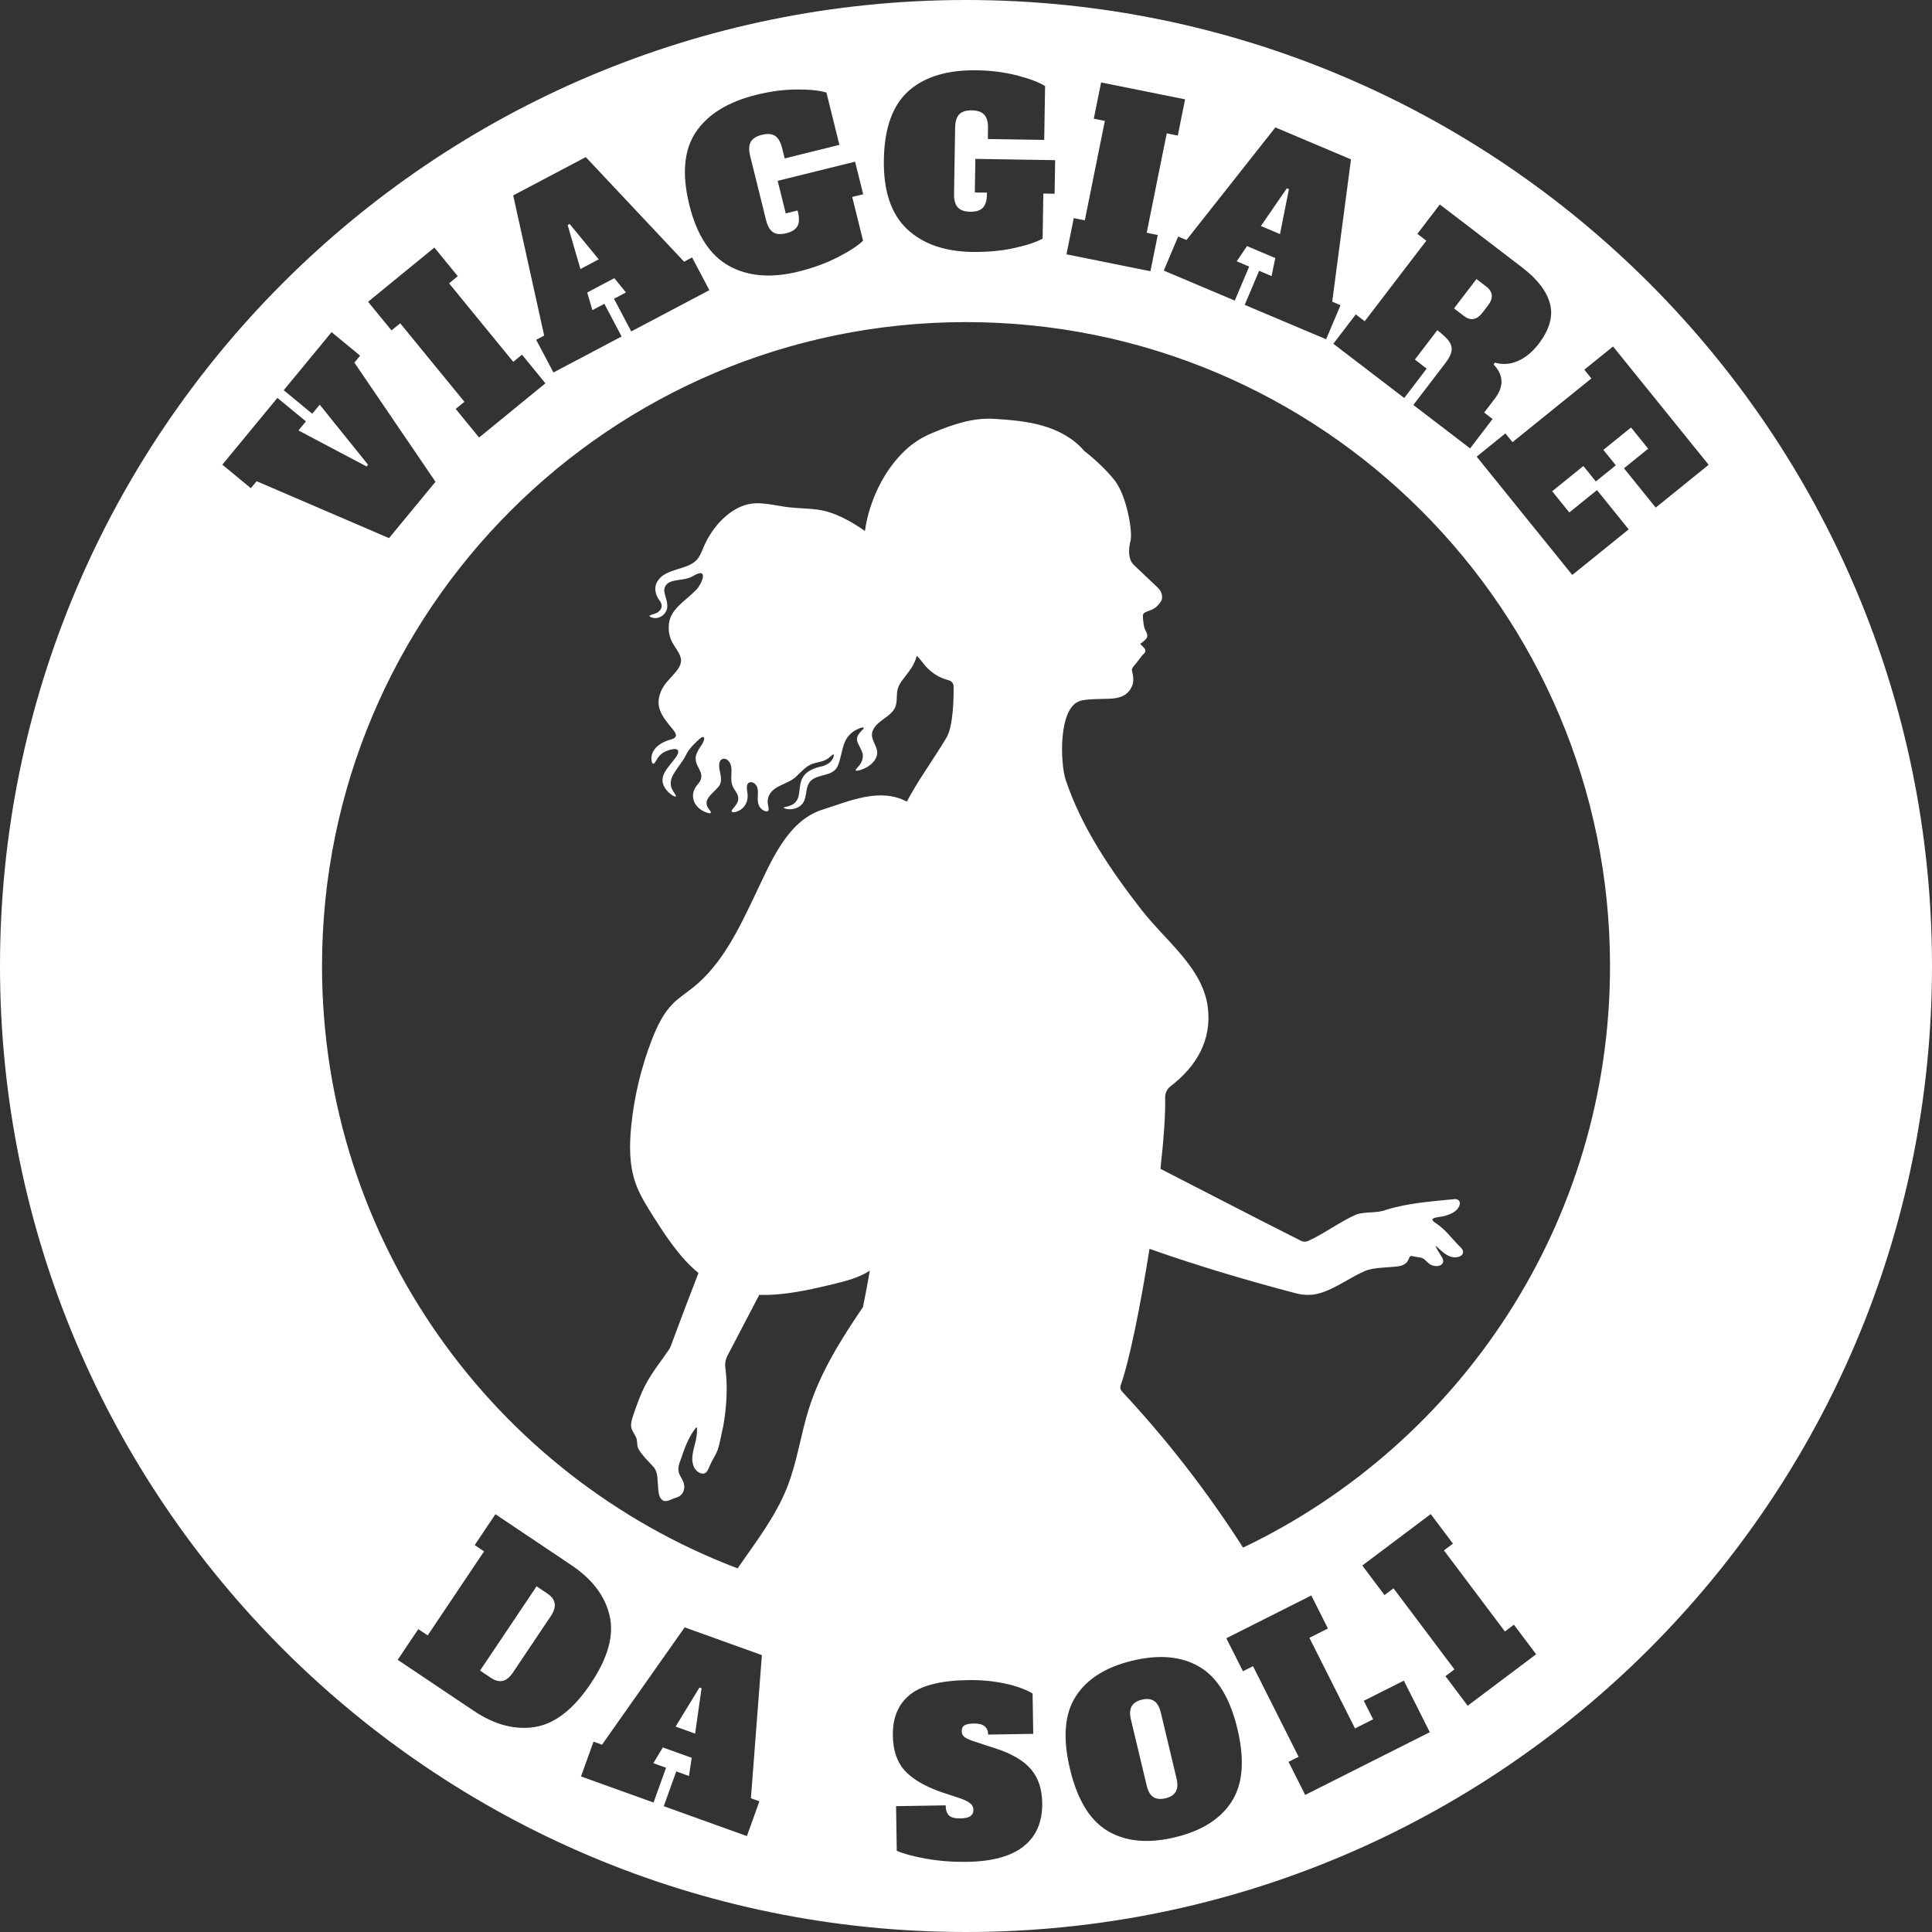 <?xml version="1.0" encoding="UTF-8"?> <svg xmlns="http://www.w3.org/2000/svg" id="Layer_2" data-name="Layer 2" viewBox="0 0 600 600"><rect x="0" y="0" width="600" height="600" fill="#333333" stroke="none"/><defs><style> .cls-1 { fill: #fff; stroke-width: 0px; } </style></defs><g id="Layer_2-2" data-name="Layer 2"><g id="Layer_1-2" data-name="Layer 1-2"><g><path class="cls-1" d="M170.01,494.91l-3.37-2.26-17.55,26.16,3.37,2.26c1.32.88,2.54,1.2,3.67.94s2.18-1.12,3.17-2.59l11.78-17.56c1.92-2.87,1.57-5.19-1.07-6.95h0Z"></path><path class="cls-1" d="M360.47,531.78c-.41-1.72-1.1-2.9-2.07-3.54s-2.22-.76-3.76-.4c-1.54.37-2.6,1.05-3.18,2.05s-.66,2.37-.25,4.09l4.91,20.56c.42,1.77,1.11,2.96,2.08,3.57.96.61,2.21.73,3.76.36s2.6-1.05,3.18-2.05.66-2.36.25-4.09l-4.91-20.56h0Z"></path><polygon class="cls-1" points="209.81 536.21 215.87 538.39 217.88 524.31 217.22 524.08 209.81 536.21"></polygon><polygon class="cls-1" points="400.29 58.75 399.65 58.47 391.58 70.19 397.51 72.7 400.29 58.75"></polygon><path class="cls-1" d="M457.63,99.06c.98-.16,1.93-.86,2.87-2.08l1.53-2c.94-1.22,1.35-2.33,1.26-3.31-.1-.99-.68-1.89-1.76-2.71l-3-2.3-6.97,9.12,3,2.3c1.07.82,2.1,1.15,3.08.99h0Z"></path><polygon class="cls-1" points="185.95 80.54 176.91 69.56 176.29 69.89 180.26 83.55 185.95 80.54"></polygon><path class="cls-1" d="M300,0C134.31,0,0,134.31,0,300s134.31,300,300,300,300-134.31,300-300S465.69,0,300,0ZM423.82,99.77l19.14-25.02-2.78-2.13,6.97-9.12,25.52,19.52c4.78,3.66,7.68,7.43,8.7,11.32,1.02,3.89-.16,8.04-3.53,12.46-1.9,2.48-4.04,4.25-6.43,5.3-2.39,1.05-4.78,1.22-7.17.51l-.37.6c3.13,3.28,3.24,6.83.32,10.64l-3.27,4.28,2.61,2-6.97,9.12-17.63-13.48,9.99-13.07c1.11-1.45,1.73-2.7,1.87-3.77.14-1.07-.14-2.08-.85-3.03-.71-.96-1.9-2.07-3.57-3.35l-6.97,9.12,3.67,2.81-6.97,9.12-22.02-16.84,6.97-9.12,2.78,2.13h-.01ZM396.09,39.57l23.47,9.92-5.83,44.2,2.58,1.09-4.47,10.58-25.28-10.68,4.47-10.58,3.87,1.63,1.15-5.59-8.77-3.71-3.21,4.72,3.87,1.63-4.47,10.57-22.05-9.32,4.47-10.58,2.58,1.09,27.62-34.99v.02ZM333.47,67.74l3.43.69,6.22-30.88-3.43-.69,2.27-11.26,26.08,5.25-2.27,11.25-3.43-.69-6.22,30.88,3.43.69-2.27,11.25-26.08-5.25,2.27-11.25h0ZM282.21,28.21c4.99-4.4,12.07-6.53,21.21-6.38,4.43.07,8.58.61,12.44,1.6,3.86,1,6.76,2.09,8.7,3.29l-.27,16.73-17.5-.28.05-3.29c.03-1.96-.35-3.38-1.16-4.25-.8-.88-2.09-1.33-3.86-1.36s-3.08.38-3.91,1.23c-.83.85-1.26,2.26-1.29,4.21l-.33,20.44c-.03,1.96.35,3.38,1.16,4.25.8.88,2.09,1.33,3.86,1.36s3.07-.38,3.91-1.23c.83-.85,1.26-2.26,1.29-4.21v-.49l-3.77-.06.17-10.43,24.78.4-.17,10.43-3.5-.06-.23,14c-2.07,1.13-5.09,2.12-9.04,2.97-3.96.85-8.22,1.23-12.79,1.16-8.73-.14-15.53-2.55-20.4-7.23s-7.23-11.82-7.07-21.43c.16-9.84,2.74-16.97,7.73-21.37h-.01ZM216.11,41.02c3.7-5.53,9.99-9.4,18.87-11.6,4.3-1.06,8.45-1.61,12.43-1.63,3.98-.02,7.07.29,9.25.96l4.02,16.24-16.99,4.21-.79-3.19c-.47-1.9-1.21-3.17-2.21-3.82-1-.64-2.36-.75-4.08-.32s-2.88,1.16-3.46,2.19c-.58,1.04-.64,2.5-.17,4.4l4.91,19.84c.47,1.9,1.21,3.18,2.21,3.82s2.36.75,4.08.32,2.87-1.16,3.46-2.19c.58-1.03.64-2.5.17-4.4l-.12-.48-3.67.91-2.51-10.12,24.05-5.95,2.51,10.12-3.4.84,3.36,13.59c-1.71,1.63-4.37,3.35-7.98,5.19-3.61,1.83-7.63,3.29-12.07,4.39-8.47,2.1-15.66,1.51-21.57-1.76-5.91-3.27-10.01-9.58-12.32-18.91-2.37-9.56-1.7-17.1,2-22.63l.02-.02ZM181.92,48.79l30.54,32.48,2.48-1.31,5.36,10.15-24.26,12.82-5.36-10.15,3.71-1.96-3.61-4.43-8.42,4.45,1.62,5.47,3.71-1.96,5.36,10.15-21.17,11.18-5.36-10.15,2.48-1.31-9.62-43.53,22.53-11.9h0ZM134.9,76.88l7.27,8.89-2.71,2.22,19.94,24.38,2.71-2.22,7.27,8.89-20.59,16.84-7.27-8.89,2.71-2.21-19.94-24.38-2.71,2.21-7.27-8.89,20.59-16.84h0ZM79.69,149.45l-1.78,2.16-8.86-7.3,17.1-20.74,8.86,7.3-2.32,2.81,21.17,11.19.45-.54-15.02-18.65-2.32,2.81-8.86-7.3,14.87-18.04,8.86,7.3-1.78,2.16,25.19,37.01-14.43,17.5-41.13-17.68h0ZM166.11,536.34c-6.2.98-12.53-.7-19-5.04l-23.6-15.83,6.4-9.53,2.91,1.95,17.51-26.1-2.91-1.95,6.44-9.59,23.6,15.83c6.47,4.34,10.43,9.57,11.86,15.67,1.44,6.11-.52,13.15-5.88,21.13s-11.13,12.46-17.33,13.45h0ZM235.84,559.41l-3.88,10.8-25.82-9.28,3.88-10.8,3.95,1.42.84-5.65-8.96-3.22-2.95,4.89,3.95,1.42-3.88,10.8-22.53-8.1,3.88-10.8,2.64.95,25.67-36.45,23.98,8.62-3.41,44.45,2.63.95h.01ZM317.93,573.38c-3.94,3.1-9.76,4.71-17.46,4.83-4.48.07-8.72-.24-12.72-.95s-7.08-1.53-9.25-2.48l-.22-13.86,15.4-.25c.02,1.45.37,2.49,1.03,3.13s1.86.95,3.58.92c1.45-.02,2.48-.26,3.1-.72.62-.45.93-1.12.91-2.01-.01-.75-.33-1.38-.94-1.91-.62-.53-1.67-1.06-3.18-1.59l-6.05-2c-5.21-1.88-8.97-4.12-11.28-6.75-2.31-2.62-3.5-6.2-3.57-10.72-.09-5.51,1.65-9.72,5.22-12.65,3.57-2.93,9.58-4.46,18.02-4.6,4.06-.06,7.88.28,11.46,1.04,3.58.76,6.48,1.8,8.7,3.12l.2,12.53-14,.23c-.04-2.33-1.5-3.48-4.4-3.43-1.4.02-2.39.21-2.97.57s-.86.98-.84,1.87c.01.79.36,1.42,1.04,1.87.68.46,1.8.93,3.35,1.42l6.12,2c4.97,1.6,8.61,3.72,10.92,6.37s3.5,6.14,3.57,10.48c.1,5.93-1.83,10.44-5.77,13.54h.03ZM382.53,559.47c-3.48,5.44-9.37,9.15-17.67,11.13-8.31,1.98-15.24,1.34-20.8-1.94s-9.48-9.71-11.77-19.29c-2.29-9.58-1.7-17.08,1.78-22.52,3.47-5.44,9.37-9.15,17.67-11.13,8.31-1.98,15.24-1.34,20.79,1.94,5.56,3.28,9.48,9.71,11.77,19.29,2.29,9.58,1.69,17.08-1.78,22.52h0ZM405.33,557.41l-5.16-10.25,3.13-1.57-14.16-28.14-3.13,1.57-5.16-10.25,26.39-13.28,5.16,10.25-5.75,2.9,14.16,28.14,5.63-2.83-2.9-5.75,12.44-6.26,8.06,16.01-38.7,19.48v-.02ZM455.8,529.73l-6.9-9.18,2.8-2.1-18.93-25.18-2.8,2.1-6.9-9.18,21.26-15.98,6.9,9.18-2.8,2.1,18.93,25.18,2.8-2.1,6.9,9.18-21.26,15.98ZM386.03,480.6c-11.04-17.26-23.63-33.52-37.61-48.49-.47-.5-.62-1.21-.39-1.86,2.65-7.39,6.15-24.61,8.96-42.41,15.04,5.31,30.76,9.96,45.52,13.82,2.36.62,4.85.66,7.2,0,5.11-1.42,9.75-5.13,14.6-7.12,2.38-.78,5.01-.84,7.52-1.05,1.65-.17,3.44-.08,4.75-1.17.61-.43.91-1.41,1.19-1.95.17-.27.39-.35.75-.3.94.26,1.97.33,2.92.55,1.33.39,2.04,2.06,3.5,2.4,2.42.69,4.33-.74,2.54-3.09-.51-1.01-1.44-2.11-1.64-3.08,1.76,1.47,3.4,3.53,5.9,3.64,2.44.01,3.68-1.7,1.49-3.47-2.4-2.44-4.44-5.33-7.36-7.17-3.14-2.01,1.91-1.74,3.18-2.36,1.68-.49,3.56-1.35,4.19-3.1.53-1.41-.5-2.22-1.89-1.96-6.99.7-14.15,1.2-20.91,3.3-2.98,1.16-6.27.44-9.26,1.45-5.14,2.27-9.87,5.93-14.94,8.22-.71.32-1.53.28-2.23-.07-14.9-7.5-29.04-14.89-43.62-22.34,1.02-9.11,1.59-17.02,1.46-22.1-.04-1.4.6-2.72,1.71-3.57,8.11-6.2,12.86-14.49,11.52-24.63-1.61-12.2-13.1-20.5-20.65-30.22-9.56-12.32-18.52-25.49-23.47-40.28-1.65-4.93-2.44-22.54,4.57-24.55,2.85-.82,8.69-.38,11.11-.85,2.42-.47,3.88-1.48,4.9-3.65.72-1.54.33-3.6.04-4.66-.12-.46-.02-.94.28-1.3.61-.74,1.61-1.97,2.11-2.65.74-1.03.93-1.18,1.41-1.67.47-.5.39-1.1-.01-1.57-.4-.47-1.29-1.35-1.29-1.35,0,0,.68-.34,1.68-1.34s.43-1.93-.12-3.04c-.56-1.12-.64-3.2-.71-4.26-.07-1.06,1.1-1.28,2.48-1.83s2.21-1.38,3.04-2.54c.83-1.16.5-3.09-.77-4.31s-5.75-5.45-7.57-7.19c-1.81-1.75-1.67-4.91-1-7.58s-1.14-13.83-4.96-18.69c-3.81-4.86-9.44-9.13-9.44-9.13-3.3-3.91-8-6.4-12.88-7.81s-9.98-1.82-15.04-2.14c-6.68-.45-13.17,1.82-19.42,4.45-2.95,1.24-5.7,2.95-8.04,5.13-5.62,5.22-9.48,12.29-11.58,19.74-.49,1.74-.83,3.52-1.1,5.31l-.03.19c-4.4-3.08-9.45-5.91-14.73-6.64-3.02-.41-6.09-.38-9.11-.74-4.5-.53-9.16-2.1-13.62-.59-5.56,1.84-10.21,7.3-12.58,12.81-.69,1.57-1.2,3.14-2.34,4.27-2.9,3.01-9.46,2.52-11.91,6.29-1.43,1.99-.82,4.56.6,6.33.82,1.11.75,2.39-.3,3.24-.99,1.03-3.73,1.05-2.71,1.67,2.26,1.28,5.23-.59,5.31-3.14.12-2.08-1.15-4-.91-5.5.81-3.73,5.98-2,9.21-4.17,4.78-2.74,2.35,3.03.43,4.69-3.26,3.38-8.22,5.94-8.27,11.08-.1,1.83.31,3.62,1.23,5.23.96,1.74,2.87,3.84,2.55,5.85-.44,3.47-5.78,5.87-6.75,10.87-1.02,4.1,2,7.32,4.38,10.24,1.36,1.73,1.04,2.51-.95,3.01-1.03.31-2.05.71-2.96,1.29-2.39,1.5-3.25,3.64-2.77,5.55.11.46.38.92.81.46.41-.44.75-1.2,1.14-1.73,1-1.53,2.72-2.23,4.38-2.56,1.96-.43,2.34.61,1.37,2.15-2.47,3.62-6.72,6.62-2.76,10.94.56.6,1.89,1.69,2.54,1.56.09-.45-.57-1.1-.81-1.61-2.62-3.96,1.81-7.01,3.97-11.33,1.01-2.05,2.8-3.7,4.42-5.16.61-.5,1.23-.59,1.23.2-.25,1.5-1.45,2.5-2.04,3.9-2.53,4.59,3.59,6.19-.02,10.28-2.41,2.62-1.8,6.62,2.04,8.4.95.42,2.94,1.13,1.66-.52-2.66-3.07,1.04-4.97,2.93-7.37.56-.78.72-1.67.62-2.63-.12-1.55-.91-3.44-.38-4.94.36-1.03,1.52-1.22,2.32-.63,2.28,1.77.79,5.03,1.46,7.46.37,1.78,1.88,2.74,1.98,4.34.15,1.43-1.01,2.58-1.81,3.6-.81,1.04.49,1,1.24.73,1.98-.58,3.45-2.47,3.47-4.6.09-1.21-.46-2.57-.13-3.73.65-1.66,2.84-.61,3.16.91.45,1.62-.2,3.69.36,5.19.36,1.09,1.53,2.19,2.69,2.14.75-.22.36-1.23.27-1.9-.19-.93-.17-1.93.19-2.83,1.54-3.58,6.14-3.6,8.69-6.25,1.54-1.4,2.96-3.17,5.01-3.84,1.65-.55,3.15-.59,4.48-1.46.56-.34,1.11-.92,1.61-1.26.21-.14.35-.18.42-.08.2.23-.34,1.76-1.34,2.51-.6.49-1.36.81-2.17,1.07-11.56,2.35-3.5,10.71-10.88,12.51-.25.13-1.76.25-.89.58,2.21.82,5.43-.17,6.21-2.66.68-1.9.43-4.31,1.87-5.82,2.29-2.34,6.85-1.29,8.41-4.62,1.96-4.65.95-9.29,6.65-11.71.65-.27,1.81-.63,1.32.17-3.42,3.26-1.66,3.78-.28,7.36.38,1.39-.09,2.89-1,3.97-.71.85-1.33,1.43-1.05,1.58.44.14.96-.07,1.43-.18,2.29-.7,4.69-2.37,5.17-4.79.47-2.67-2.61-4.92-1.24-7.62,1.39-3.29,6.63-4.32,7.19-8.19.33-1.63,0-3.35.61-4.98.42-1.22,1.27-2.32,2.08-3.34,2.11-2.66,3.16-4.44,3.68-6.53,1.4,1.26,2.17,2.71,3.28,3.76,2.15,2.04,3.83,3.06,6.69,3.83.86.23,1.47.99,1.48,1.88.04,3.52-.09,12.17-2.14,15.81-1.01,1.79-4.76,7.56-7.24,11.35-1.84,2.81-3.56,5.68-5.14,8.64-8.44-4.5-18.04-.07-26.14,2.47-11.05,3.46-16.11,16.32-21.11,26.76s-10.15,21.34-19.21,28.55c-2.01,1.6-4.19,2.99-6.02,4.79-3.15,3.09-5.08,7.2-6.68,11.31-3.34,8.6-5.51,17.65-6.43,26.83-.6,5.94-.65,12.08,1.32,17.72,1.31,3.74,3.45,7.13,5.58,10.47,4.01,6.3,8.27,12.83,13.98,17.48-2.94,7.59-5.81,15.16-8.59,22.67-.15.4-.34.78-.58,1.13-2.42,3.58-5.17,6.95-7.19,10.76-1.7,3.23-2.92,6.69-4.1,10.25-.32,1.06-.64,2.17-.38,3.26.22,1.08,1.1,2.06,1.49,3.05.27.65.29,1.37.34,2.07.05,1.25.83,2.3,1.67,3.3,1.08,1.48,2.44,2.61,3.56,3.96.93,1.23,1.07,2.92,1.11,4.39.29,1.76-.16,4.68,1.66,5.83.92.44,1.95-.05,2.81-.43.98-.45,2.13-.54,2.95-1.47.92-1.06,1.09-2.63.53-3.9-.42-1.07-1.17-1.97-1.43-3.09-.4-2.03.73-3.72,1.26-5.63.98-2.86,2.25-5.79,4.14-8.14.45-.35.3,1.38.16,2.65-.41,3.17-2.21,6.54-.79,9.66.53,1.08,1.8,2.2,3.09,1.96,1.15-.29,1.43-1.71,1.91-2.65.69-1.64,1.78-3.09,2.37-4.76.76-2.34,1.09-4.89,1.69-7.21,1.07-6.05,1.46-12.32.65-18.39-.16-1.22.08-2.46.66-3.55,3.29-6.26,6.59-12.58,9.89-18.92,7.6.24,15.53-1.53,23-3.34,3.92-.95,8.01-2,11.33-4.19-.62,3.69-1.33,7.45-2.13,11.33-6.74,9.92-13.17,20.13-16.78,31.52-2.55,8.04-3.65,16.53-6.74,24.39-3.62,9.19-9.79,17.08-15.41,25.23-75.44-28.63-129.06-101.56-129.06-187.04,0-110.46,89.54-200,200-200s200,89.54,200,200c0,79.66-46.57,148.43-113.97,180.6v-.03ZM504.35,145.42l7.51-6.07-5.32-6.59-8.6,6.95,3.87,4.79-6.21,5.02-3.87-4.79-9.69,7.83,5.32,6.59,8.6-6.95,9.85,12.2-17.53,14.16-29.69-36.75,8.93-7.21,2.2,2.72,24.5-19.79-2.2-2.72,8.93-7.21,29.69,36.75-16.44,13.29-9.85-12.2v-.02Z"></path></g></g></g></svg> 